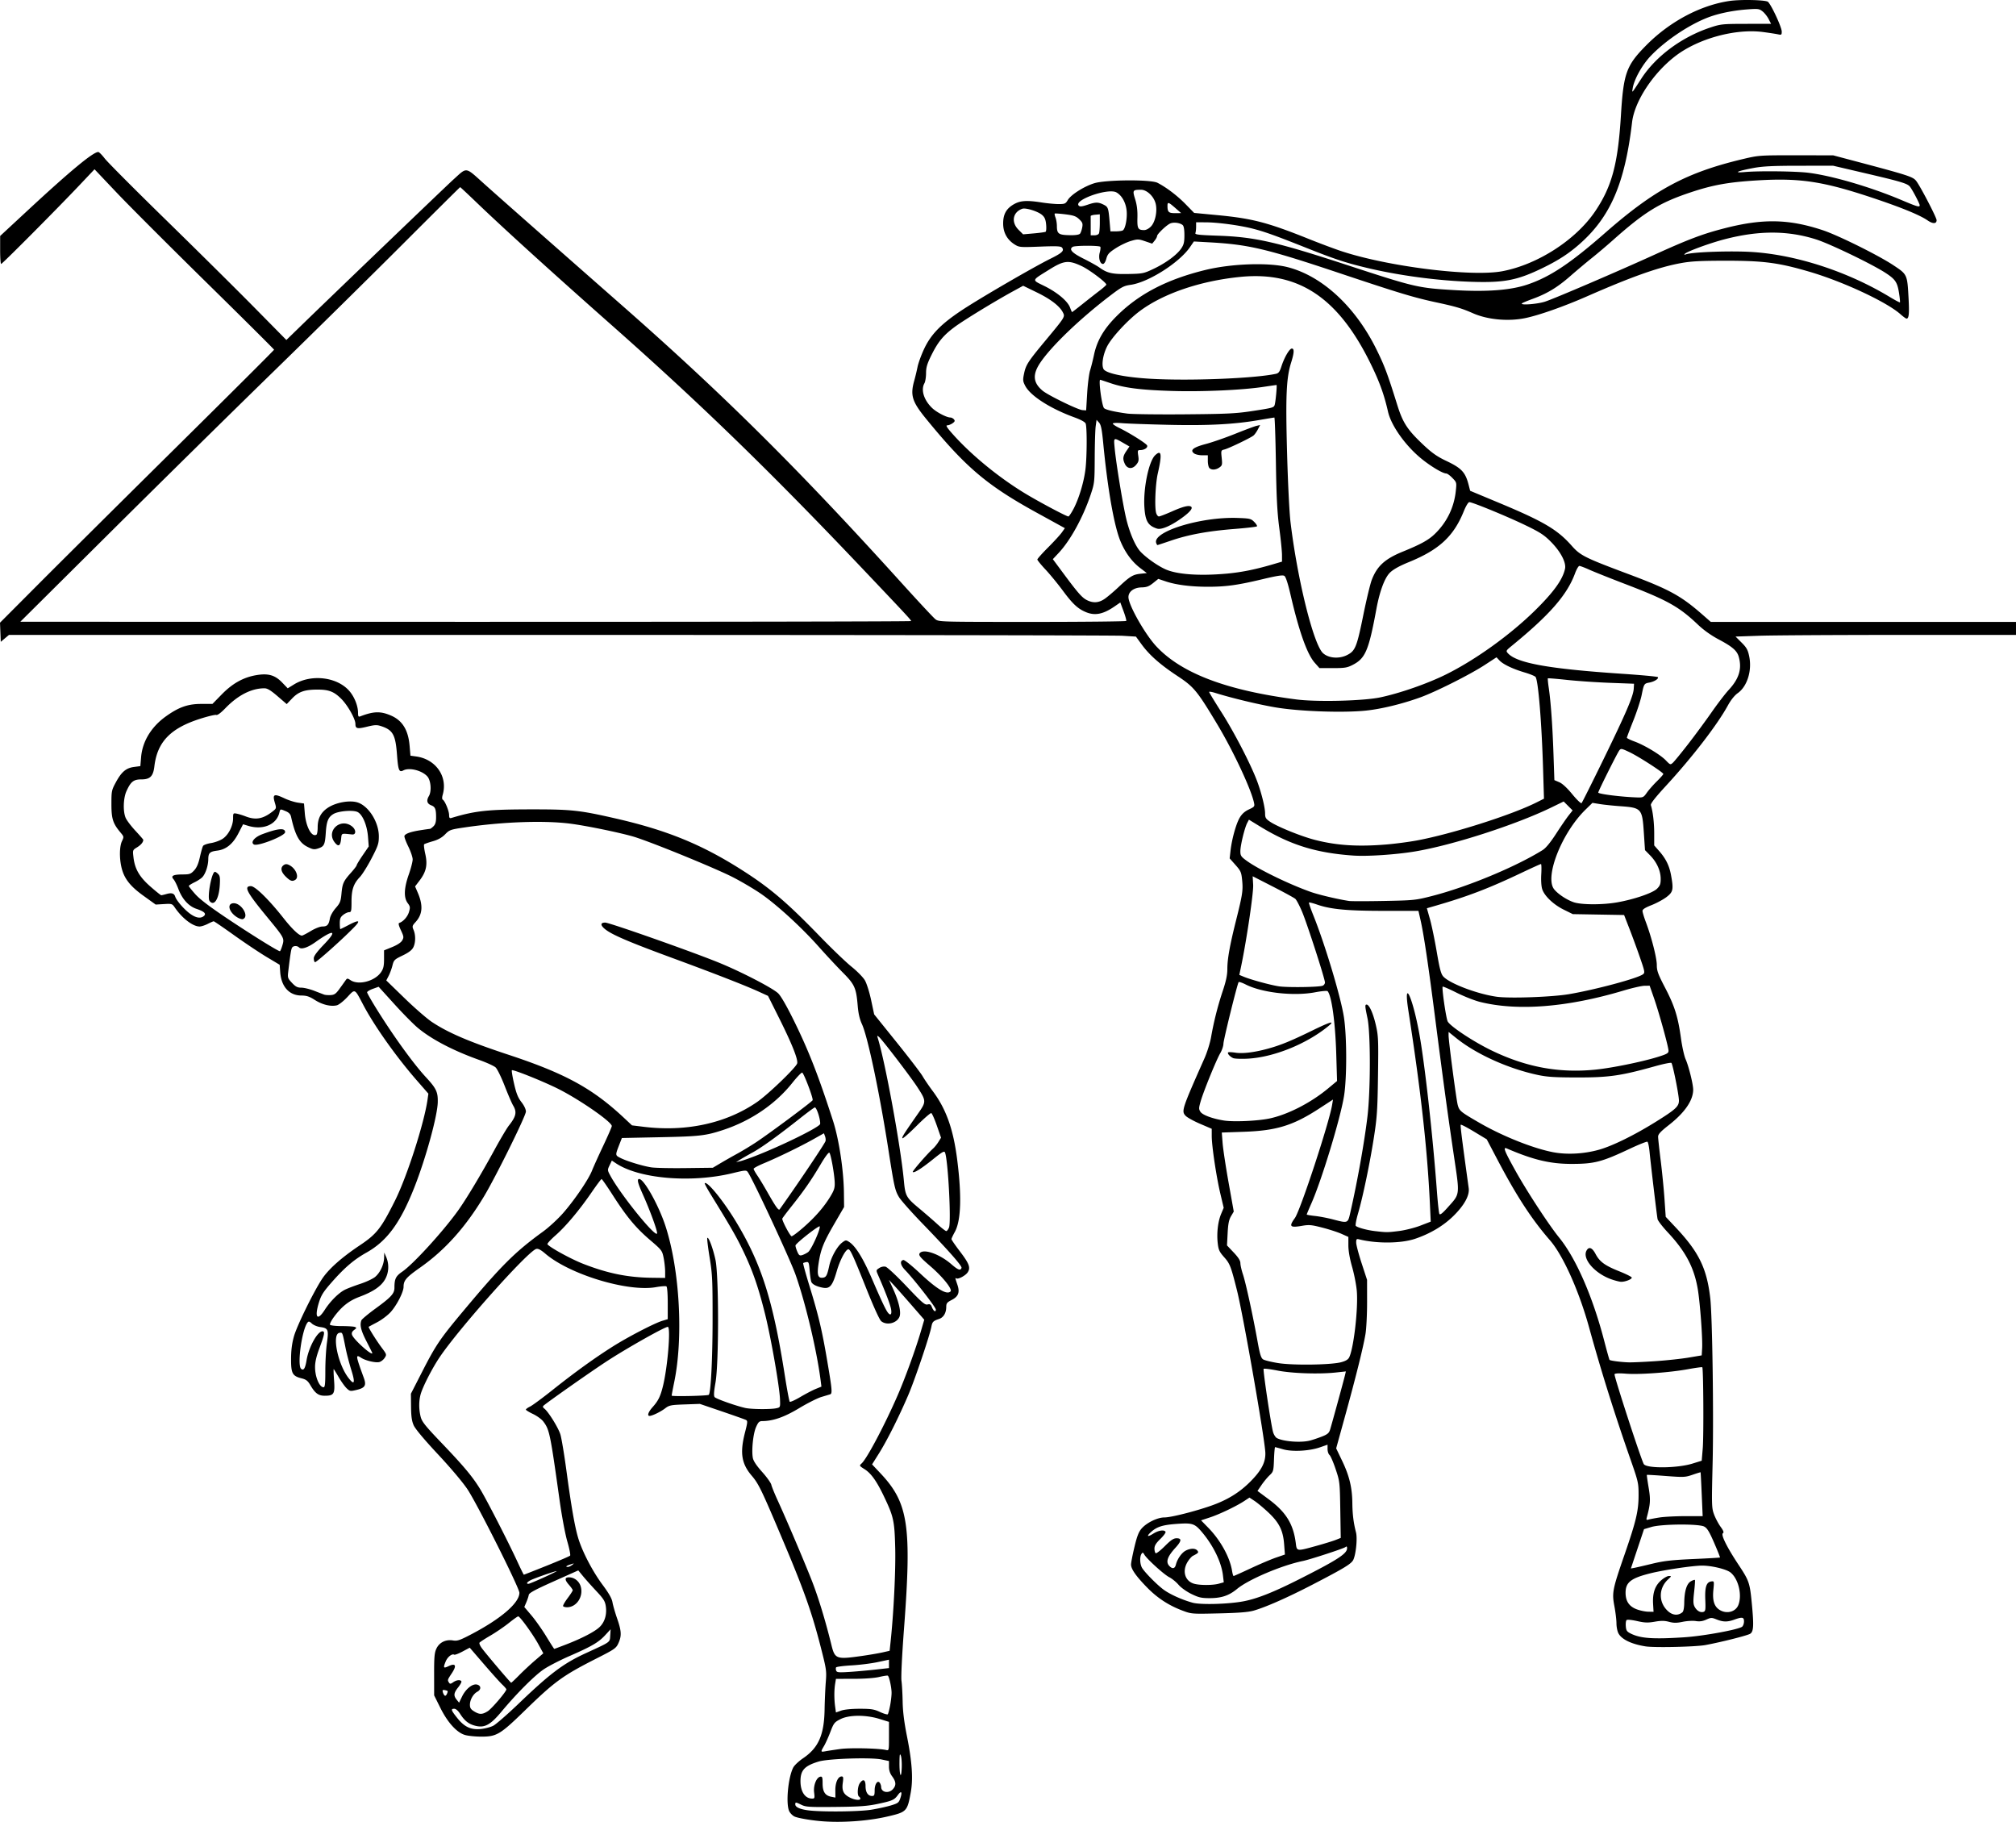 <svg xmlns="http://www.w3.org/2000/svg" width="1035.406" height="935.497" viewBox="0 0 970.693 877.029"><path d="M395.142 876.7c-5.102-.448-10.962-1.475-12.553-2.2-.902-.411-2.041-1.524-2.533-2.474-1.777-3.437-.63-16.268 1.89-21.14.544-1.054 2.69-3.07 4.769-4.482 7.394-5.021 10.114-11.208 10.322-23.477.07-4.135.328-10.057.573-13.159.426-5.382.315-6.154-2.445-16.918-4.222-16.466-7.938-27.004-17.566-49.817-10.895-25.818-12.256-28.656-15.647-32.627-4.95-5.8-5.76-11.013-3.235-20.83 1.27-4.935 1.316-5.575.438-6.017-.54-.273-5.753-2.121-11.583-4.108l-10.6-3.613-7.29.26c-6.733.24-7.46.388-9.486 1.934-2.17 1.654-6.18 3.593-7.434 3.593-1.273 0-.61-1.917 1.461-4.228 2.718-3.032 3.77-5.176 4.999-10.185 2.203-8.977 3.774-27.595 2.4-28.444-.783-.484-19.932 10.298-29.872 16.82-7.995 5.245-28.57 19.707-30.078 21.139-.413.393-.287.848.37 1.337 1.937 1.44 6.805 9.258 7.783 12.497.545 1.806 1.829 9.486 2.854 17.068 2.355 17.43 4.019 27.015 5.656 32.585 1.92 6.538 6.928 16.178 11.804 22.728 3.035 4.076 4.457 6.587 4.766 8.417.242 1.434 1.253 4.952 2.246 7.818 2.101 6.066 2.216 8.321.603 11.873-1.091 2.403-1.811 2.91-10.153 7.143-16.654 8.45-20.403 11.164-34.865 25.235-11.959 11.637-13.6 12.614-21.141 12.588-2.757-.01-6.205-.359-7.662-.777-3.983-1.143-8.404-6.008-11.95-13.152l-2.947-5.935-.014-10.085c-.013-8.512.163-10.458 1.133-12.482 1.413-2.947 4.511-4.453 7.964-3.87 2.005.34 3.207-.053 8.346-2.725 14.648-7.617 23.616-15.295 23.616-20.218 0-2.329-20.094-42.382-24.964-49.762-2.198-3.33-8.05-10.274-14.224-16.879-6.574-7.033-10.943-12.246-11.704-13.968-.916-2.07-1.231-4.283-1.28-8.987l-.066-6.24 5.528-10.791c6.465-12.62 8.509-15.642 19.383-28.65 18.568-22.214 25.117-28.75 38.614-38.536 2.851-2.068 7.24-6.104 9.752-8.97 5.51-6.286 12.247-16.188 13.934-20.482.677-1.723 3.095-7.076 5.374-11.894 2.279-4.818 4.143-9.106 4.143-9.529 0-2.065-16.409-13.35-26.631-18.317-7.634-3.708-20.999-9.025-21.48-8.545-.192.193.281 3.099 1.052 6.459 1.082 4.722 1.888 6.736 3.551 8.875 1.297 1.668 2.151 3.473 2.151 4.547 0 2.067-14.54 31.49-20.224 40.924-8.95 14.858-18.742 25.761-30.679 34.163-6.748 4.75-7.999 6.2-8 9.272 0 2.474-3.203 8.778-6.137 12.079-1.4 1.576-4.328 3.803-6.507 4.95-2.178 1.146-4.047 2.152-4.153 2.236-.298.233 3.607 6.488 6.314 10.114 2.374 3.18 2.402 3.279 1.364 4.863-.583.89-1.736 1.787-2.562 1.994-1.815.456-6.654-.686-8.761-2.066-2.746-1.8-2.656-1.127 1.3 9.693 1.318 3.604.603 4.803-3.442 5.774-3.017.723-3.27.685-4.77-.718-.872-.815-2.575-3.174-3.784-5.242-1.21-2.067-2.327-3.892-2.482-4.053-.156-.162-.091 2.241.143 5.34.497 6.59-.036 7.486-4.463 7.486-3.057 0-4.638-1.16-6.946-5.1-1.228-2.094-2.038-2.724-4.206-3.27-4.44-1.117-5.115-2.368-5.08-9.399.022-4.247.438-7.477 1.401-10.872 1.455-5.127 9.51-21.55 13.553-27.634 3.14-4.727 9.344-10.246 18.094-16.1 8.19-5.478 10.266-8.115 17.022-21.618 5.74-11.472 14.033-37.232 15.642-48.585l.403-2.841-5.585-6.397c-9.892-11.331-20.452-26.224-25.796-36.382-4.204-7.99-3.826-7.807-7.66-3.707-1.81 1.936-4.071 3.712-5.023 3.946-2.895.713-7-.276-10.557-2.542-2.696-1.718-4.023-2.156-6.575-2.168-5.83-.03-9.646-4.273-10.153-11.292l-.254-3.508-6.237-3.73c-3.43-2.053-10.48-6.763-15.667-10.468-5.186-3.704-9.621-6.736-9.856-6.736-.235 0-1.533.564-2.885 1.254-1.352.689-3.115 1.253-3.918 1.253-3.243 0-8.369-3.922-11.917-9.119-1.26-1.846-1.444-1.904-5.268-1.678l-3.962.235-5.953-4.287c-6.593-4.748-9.418-8.493-10.615-14.072-.962-4.489-.815-9.735.341-12.173.979-2.062.961-2.172-.656-4.095-3.709-4.407-4.422-6.62-4.422-13.713 0-6.301.09-6.747 2.14-10.528 2.73-5.036 4.91-6.87 8.767-7.382l3.022-.401.36-4.297c.64-7.626 4.903-14.628 11.985-19.681 6.228-4.444 10.55-5.961 16.988-5.961h5.376l4.505-4.604c5.207-5.32 10.462-8.23 16.754-9.271 5.647-.936 8.886.008 12.336 3.597l2.653 2.76 3.026-1.862c8.337-5.13 20.85-3.619 26.709 3.225 2.416 2.822 4.123 7.132 4.123 10.407 0 1.675.212 2.067.963 1.779 6.557-2.517 9.846-2.614 14.885-.441 5.525 2.382 8.344 6.973 8.992 14.642l.396 4.686 2.736.375c9.486 1.3 15.31 9.674 12.805 18.41-.382 1.33-.36 2.16.065 2.422 1.036.64 2.993 5.413 3.008 7.336.01 1.387.249 1.695 1.11 1.435 11.584-3.497 17.548-4.128 39.082-4.135 18.829-.006 22.725.424 40.216 4.432 24.259 5.559 40.946 12.344 59.968 24.383 13.927 8.814 22.036 15.685 38.224 32.384 5.686 5.866 12.525 12.421 15.196 14.567 2.671 2.146 5.549 5.082 6.395 6.526.857 1.463 2.186 5.669 3.004 9.51l1.466 6.886 10.843 13.472c5.964 7.41 11.578 14.741 12.477 16.292.898 1.55 3.118 4.808 4.933 7.239 6.41 8.583 9.849 18.23 11.717 32.865 2.26 17.698 1.865 29.511-1.169 34.939-.865 1.549-1.574 3.075-1.574 3.393 0 .317 1.795 2.928 3.988 5.802 4.574 5.994 5.302 7.933 3.826 10.185-1.025 1.565-4.577 3.467-5.458 2.923-.645-.399-.619-.236.488 3.012 1.269 3.724.514 5.708-2.818 7.408-2.164 1.104-2.533 1.585-2.541 3.315-.013 2.9-1.304 5.06-3.454 5.784-2.842.955-3.254 1.374-3.702 3.758-.81 4.319-7.96 25.469-11.063 32.726-4.505 10.537-10.253 21.993-14.144 28.19l-3.355 5.344 3.996 4.237c13.479 14.288 15.133 25.167 11.383 74.88-.974 12.915-1.475 23.22-1.218 25.065.24 1.723.493 6.235.563 10.026.088 4.757.728 9.903 2.067 16.613 2.496 12.509 3.035 20.62 1.812 27.25-1.663 9.02-1.945 9.305-11.387 11.485-9.435 2.18-22.126 3.046-31.958 2.183zm24.438-5.503c3.102-.503 7.332-1.43 9.4-2.058 3.453-1.05 3.824-1.34 4.556-3.56 1-3.033.43-3.706-1.22-1.44-1.726 2.37-2.682 2.79-9.735 4.28-4.982 1.053-8.78 1.323-20.233 1.442-12.54.13-14.355.021-16.423-.992-2.81-1.375-3.002-1.39-3.002-.22 0 1.31 2.254 2.34 6.251 2.857 6.447.832 24.504.649 30.406-.309zm-5.326-5.31c0-.324-.282-.763-.626-.976-.972-.6-.74-4.887.348-6.44 1.636-2.336 2.785-1.766 2.785 1.382 0 3.005 1.165 4.744 3.178 4.744 1.01 0 1.208-.451 1.208-2.743 0-3.073 1.503-5.13 2.545-3.482.313.494.573 1.336.579 1.87.025 2.614 3.57 3.31 5.624 1.104 1.694-1.818 1.612-3.572-.289-6.148-1.09-1.477-1.566-2.93-1.566-4.777v-2.653l-3.603-.754c-5.156-1.078-25.614-.406-30.235.994-6.796 2.058-8.772 4.184-8.772 9.433 0 5.093 2.216 8.41 5.62 8.41 1.203 0 1.284-.254.949-2.977-.416-3.375 1.099-7.211 2.987-7.563.935-.175 1.096.298 1.096 3.218 0 4.017 1.203 5.874 4.18 6.448l1.985.383-.032-3.499c-.033-3.753 1.288-6.663 3.026-6.663.822 0 .913.521.551 3.15-.513 3.733.378 5.507 3.552 7.07 2.309 1.139 4.91 1.387 4.91.47zm19.49-20.75c-.481-1.205-.62-.508-.651 3.274-.053 6.336.84 8.549 1.081 2.68.1-2.432-.093-5.11-.43-5.953zm-29.202-3.155c4.694-.656 18.616-.353 22.088.481 1.398.336 1.41.278 1.41-6.604v-6.943l-4.543-1.408c-6.658-2.063-14.72-2.012-18.88.12-2.83 1.448-3.187 1.904-4.783 6.089-.948 2.487-2.322 5.535-3.051 6.772-1.723 2.918-1.697 3.011.71 2.568 1.12-.206 4.291-.69 7.049-1.075zm-167.079-11.179c1.324-.675 6.89-5.52 12.368-10.768 15.137-14.498 21.438-19.228 32.207-24.175 12.262-5.634 11.567-5.132 11.784-8.518l.192-3-2.621 2.843c-3.173 3.443-6.54 5.412-17.15 10.03-4.458 1.94-9.99 4.78-12.29 6.31-4.432 2.945-13.018 11.523-20.49 20.47-5.422 6.491-8.204 7.966-12.751 6.758-3.116-.827-5.047-2.374-7.226-5.79-.909-1.423-1.99-2.349-2.745-2.349-1.786 0-1.573.678 1.382 4.39 3.456 4.34 6.532 5.795 11.323 5.357 1.986-.182 4.693-.883 6.017-1.558zm191.115-9.703c.393-2.04.715-4.805.715-6.146 0-2.629-1.15-7.867-1.817-8.28-.225-.139-2.093.144-4.152.628-2.238.526-7.177.884-12.278.89l-8.534.01-.388 2.35c-.5 3.028-.505 7.377-.01 10.98l.39 2.852 2.508-.885c1.536-.542 5.003-.885 8.946-.885 5.527 0 6.912.22 9.779 1.548 1.837.85 3.517 1.344 3.733 1.096.217-.248.716-2.12 1.109-4.158zm-193.76 2.711c1.924-1.189 8.996-9.477 8.996-10.543 0-.245-.878-1.274-1.95-2.286-1.073-1.012-5.042-5.427-8.82-9.81l-6.871-7.97-3.472 1.852c-1.91 1.019-3.715 1.702-4.012 1.518-1.015-.627-3.178 1.075-4.066 3.2-1.315 3.149-1.116 3.506 1.312 2.348 3.45-1.645 4.087-.356 1.646 3.33-2.167 3.271-2.182 3.32-1.397 4.558.46.727.785.701 2.01-.156 1.599-1.12 3.42-1.337 3.955-.472.188.304-.5 1.612-1.53 2.906-2.165 2.725-2.318 3.996-.72 5.97l1.15 1.42 1.42-2.934c1.806-3.73 5.058-6.325 7.24-5.778 2.003.503 2.065 2.402.112 3.447-1.95 1.043-3.553 3.874-3.553 6.272 0 1.527.442 2.219 2.037 3.191 2.588 1.578 3.878 1.566 6.514-.063zm-19.582-8.454c.52-1.358.535-1.329-.873-1.697-.69-.18-1.254-.095-1.254.189 0 .98.762 2.499 1.254 2.499.27 0 .663-.446.873-.991zm34.73-8.89c1.958-1.988 5.378-5.176 7.6-7.086l4.04-3.471-2.376-4.35c-2.61-4.776-8.869-13.436-9.712-13.436-.292 0-2.33 1.443-4.528 3.206-2.198 1.764-6.192 4.487-8.876 6.052-2.684 1.564-5.044 3.11-5.244 3.432-.2.324.288 1.478 1.084 2.565 2.067 2.823 13.846 16.703 14.175 16.703.152 0 1.878-1.627 3.836-3.615zm171.651-2.73l6.423-.72v-4.036l-5.483 1.169c-3.016.643-8.666 1.352-12.555 1.575-3.89.222-7.229.657-7.419.964-.19.308-.172 1.011.04 1.563.331.864 1.23.948 6.478.605 3.351-.219 8.984-.723 12.516-1.12zm-6.914-6.519c3.716-.526 8.308-1.307 10.204-1.735l3.446-.779.436-4.06c1.502-14.009 2.526-34.621 2.255-45.417-.33-13.18-.758-15.122-5.523-25.065-3.435-7.167-6.098-10.895-9.179-12.849-2.627-1.666-2.661-1.73-1.478-2.801 2.575-2.331 11.208-18.658 17.403-32.913 3.595-8.274 8.622-22.12 11.078-30.514l1.687-5.763-6.147-7.062c-3.38-3.884-7.208-8.2-8.506-9.59l-2.361-2.527 1.829 3.944c2.904 6.263 4.161 11.607 3.25 13.809-1.297 3.129-6.11 4.304-8.778 2.142-.843-.683-3.665-6.89-7.478-16.449-5.981-14.994-7.44-18.172-8.345-18.172-1.308 0-4.048 5.15-5.604 10.536-2.036 7.042-3.33 8.585-6.679 7.957-2.962-.556-4.994-1.566-5.538-2.755-.255-.557-.623-2.986-.818-5.398-.319-3.95-.48-4.365-1.608-4.17-.689.118-1.374.334-1.522.477-.148.144 1.179 4.982 2.948 10.75 4.49 14.642 6.086 21.345 8.603 36.153 2.41 14.17 2.562 15.933 1.407 16.279-.43.129-2.334.701-4.23 1.273-1.895.57-6.698 2.996-10.674 5.39-7.126 4.29-12.514 6.18-17.715 6.211-1.485.01-1.958.462-3.041 2.911-1.393 3.148-2.221 11.157-1.534 14.823.28 1.49 1.741 3.69 4.481 6.746 2.237 2.495 4.224 5.27 4.417 6.169.193.898 1.6 4.354 3.126 7.68 4.113 8.96 12.266 28.097 16.2 38.028 3.17 8 6.704 19.547 9.618 31.433 1.653 6.74 2.376 7.008 14.37 5.308zm-142.18-5.543c7.82-3.021 14.06-6.286 16.31-8.538 2.394-2.393 3.44-6.006 2.86-9.875-.368-2.456-1.087-3.607-4.581-7.329-2.28-2.428-5.164-5.657-6.409-7.177l-2.264-2.762-11.824 5.284c-9.044 4.042-11.87 5.575-12.016 6.522-.105.681-.632 2.268-1.17 3.527l-.978 2.289 3.44 4.054c1.89 2.23 5.093 6.766 7.116 10.081 2.023 3.315 3.76 6.03 3.859 6.033.099 0 2.644-.946 5.656-2.11zm-1.387-18.46c-.178-.288.792-2.008 2.156-3.823s2.48-3.543 2.48-3.841c0-.299-.868-1.53-1.929-2.739-2.021-2.302-1.981-3.487.117-3.487 2.538 0 4.873 1.809 5.64 4.37 1.45 4.843-1.956 10.043-6.58 10.043-.859 0-1.707-.236-1.884-.523zm-9.503-13.72c3.597-1.63 6.465-3.04 6.372-3.132-.196-.196-7.628 2.321-11.502 3.896-2.438.99-3.557 2.2-2.037 2.2.345 0 3.57-1.334 7.167-2.964zm1.598-5.752c5.939-2.382 11.013-4.567 11.276-4.857.262-.29-.341-3.346-1.342-6.793-1.023-3.52-2.647-12.168-3.707-19.738-4.543-32.446-4.88-34.082-7.846-38.02-.823-1.094-3.05-2.723-4.948-3.621-1.898-.898-3.45-1.854-3.45-2.125 0-.27.915-.937 2.036-1.48 1.12-.544 5.96-4.112 10.757-7.93 10.654-8.481 20.468-15.56 29.19-21.053 7.39-4.654 19.988-11.173 23.802-12.316l2.516-.754v-7.696c0-4.652-.258-7.856-.652-8.1-.358-.221-2.61-.052-5.002.375-13.51 2.415-41.493-6.048-53.287-16.115-2.184-1.864-3.444-2.52-4.375-2.277-3.982 1.041-37.029 38.068-46.49 52.09-3.61 5.348-8.2 14.316-9.19 17.952-.88 3.237-.872 7.179.024 10.737.605 2.401 2.14 4.325 10.103 12.653 10.848 11.348 14.928 16.237 18.647 22.349 3.075 5.052 13.415 25.203 17.767 34.625 1.631 3.533 3.058 6.423 3.17 6.423.112 0 5.063-1.948 11.001-4.33zm12.264-.362c1.113-.852 1.043-.873-.82-.252-2.127.71-2.614 1.183-1.217 1.183.452 0 1.368-.419 2.037-.93zm98.342-75.453c1.866-.413 1.879-.446 1.729-4.332-.236-6.121-4.317-29.436-7.15-40.848-3.225-12.992-5.935-20.837-10.5-30.39-3.27-6.85-6.016-11.634-15.608-27.206-1.787-2.9-3.132-5.39-2.99-5.533 1.156-1.155 8.894 8.328 14.953 18.326 12.32 20.328 17.942 37.994 23.619 74.228 1.05 6.706 2.12 12.39 2.375 12.632.256.242 2.563-.798 5.128-2.31 2.565-1.513 5.891-3.25 7.393-3.86l2.73-1.11-.404-3.132c-1.86-14.429-7.233-37.049-12.06-50.766-2.653-7.541-20.652-46.175-23.021-49.416-.7-.957-1.261-.915-7.262.545-19.926 4.845-44.911 2.75-56.148-4.71l-2.022-1.343-1.089 2.284c-1.061 2.226-1.053 2.353.321 4.909 4.91 9.13 22.064 30.316 22.548 27.846.223-1.141-3.39-11.024-6.848-18.725-2.484-5.533-2.936-7.437-1.767-7.437 2.344 0 9.498 12.851 12.732 22.872 6.797 21.058 8.584 53.358 4.141 74.889-.674 3.27-1.23 6.2-1.234 6.51-.008.504 17.366.127 17.881-.388.974-.974 1.804-17.152 1.825-35.582.022-19.74-.103-22.398-1.44-30.598-.804-4.94-1.301-9.142-1.104-9.34.63-.63 2.727 4.98 3.92 10.487 1.663 7.674 1.68 49.72.023 59.136-.797 4.526-.904 6.407-.402 7.013.69.83 10.004 4.134 14.692 5.211 2.89.664 12.27.75 15.04.138zm-217.19-18.023c-.005-4.364.342-10.406.77-13.428.909-6.424.61-7.121-3.28-7.643-1.408-.189-3.194-.94-3.97-1.669-1.12-1.052-1.546-1.16-2.066-.521-2.716 3.334-5.125 20.642-3.107 22.317 1.22 1.012 1.96-.161 2.622-4.163 1.039-6.266 5.24-13.904 7.648-13.904 1.272 0 1.005 1.535-1.37 7.876-1.544 4.122-2.193 6.89-2.193 9.35 0 4.756 2.103 9.719 4.12 9.719.65 0 .831-1.746.825-7.934zm12.525-.343c-.995-3.175-2.234-7.898-2.752-10.496-1.58-7.919-1.47-7.645-2.992-7.429-3.705.527-.851 14.868 4.304 21.627 2.936 3.85 3.419 2.609 1.44-3.702zm10.1-8.2c0-.102-1.269-2.652-2.82-5.665-2.673-5.195-3.306-7.819-2.435-10.09.212-.551 3.311-3.135 6.888-5.741 7.487-5.457 9.02-7.15 9.02-9.97 0-4.271.639-5.57 3.812-7.748 5.229-3.588 19.475-19.175 26.703-29.216 3.978-5.526 11.049-17.3 17.686-29.451 2.824-5.17 5.918-10.386 6.876-11.592 3.532-4.449 3.975-6.533 2.063-9.713-.621-1.034-2.457-5.288-4.078-9.454-1.622-4.166-3.58-8.153-4.35-8.861-.772-.708-4.3-2.32-7.84-3.584-12.553-4.479-22.942-9.9-29.612-15.45-2.075-1.727-7.17-6.888-11.323-11.47l-7.55-8.328-2.773.997c-1.525.549-2.774 1.304-2.774 1.677 0 .374 1.982 3.872 4.403 7.772 8.133 13.1 17.836 26.532 23.9 33.085 5.016 5.42 5.823 7.122 5.715 12.05-.145 6.57-5.707 26.848-11.186 40.778-6.79 17.262-13.216 26.042-23.141 31.612-6.117 3.433-10.654 7.328-17.025 14.615-3.833 4.385-4.831 5.997-5.91 9.548-2.179 7.173-.714 8.967 2.817 3.448 2.665-4.167 6.722-8.218 9.75-9.736 1.22-.612 4.554-1.883 7.41-2.824 2.855-.942 6.067-2.45 7.138-3.35 2.414-2.032 4.227-5.905 4.313-9.21l.065-2.507.926 2.124c1.527 3.501 1.302 7.65-.59 10.88-1.946 3.319-5.67 5.837-12.313 8.325-5.062 1.896-8.578 4.686-12.31 9.771-1.223 1.665-2.045 3.314-1.828 3.665.218.352 2.75.639 5.633.639 2.881 0 5.719.184 6.306.41.951.365.915.524-.336 1.468-.986.743-1.283 1.435-1 2.325.707 2.23 9.77 10.365 9.77 8.77zm249.79-21.062c-.339-2.117-2.598-8.055-6.275-16.491-1.002-2.3-.995-2.349.547-3.359.949-.622 2.157-.876 3.073-.646.831.209 5.375 4.46 10.113 9.46 7.397 7.808 8.81 9.029 10.078 8.71 1.172-.294 1.597-.047 2.072 1.201.76 1.998 1.928 2.758 1.928 1.253 0-1.103-10.373-14.434-14.84-19.072-2.252-2.337-2.593-4.436-.78-4.785.54-.104 4.12 2.762 8.028 6.426 8.216 7.7 12.897 10.478 14.672 8.703 1.042-1.042-3.782-7.049-9.845-12.256-5.015-4.307-5.81-5.342-4.842-6.31 2.038-2.038 9.558.679 15.05 5.44 3.258 2.822 4.44 3.249 4.93 1.78.302-.904-6.45-8.56-18.73-21.24-5.393-5.567-10.528-11.357-11.412-12.866-1.922-3.28-2.28-4.891-5.104-23.003-4.273-27.399-9.926-54.199-12.7-60.212-1.096-2.376-1.739-5.143-2.042-8.793-.72-8.665-1.447-10.293-7.159-16.037-2.773-2.789-8.003-8.399-11.622-12.467-8.028-9.025-19.207-19.33-27.05-24.934-3.216-2.298-9.654-6.135-14.306-8.526-7.977-4.099-36.929-15.98-46.768-19.191-5.768-1.883-23.773-5.623-31.873-6.62-12.55-1.546-32.143-.836-50.221 1.818-7.112 1.045-7.523 1.188-9.665 3.37-1.559 1.588-3.363 2.6-5.953 3.338-2.044.583-3.906 1.24-4.138 1.46-.232.22.013 2.318.543 4.662 1.184 5.228.457 8.574-2.783 12.819l-2.133 2.795 1.279 2.973c2.663 6.191 2.345 10.472-1.056 14.195-1.594 1.745-1.677 2.069-.964 3.739 1.08 2.533 1.022 6.232-.135 8.47-.674 1.302-2.253 2.494-5.145 3.884-3.928 1.89-4.214 2.172-4.88 4.826-.388 1.551-1.215 3.8-1.837 4.997l-1.13 2.177 8.807 8.548c4.844 4.702 10.779 9.859 13.188 11.46 7.802 5.187 17.919 9.518 36.733 15.727 27.404 9.043 40.528 16.206 55.705 30.403l3.882 3.631 5.63.69c20.508 2.516 39.783-1.702 54.606-11.947 5.32-3.677 18.62-16.466 19.276-18.536.574-1.806-2.447-9.39-8.791-22.075l-5.234-10.466-4.242-1.943c-6.592-3.02-21.268-8.738-42.153-16.424-20.102-7.397-28.318-10.894-31.759-13.519-2.62-1.999-2.718-3.401-.235-3.401 2.04 0 41.25 13.808 54.553 19.21 10.72 4.355 25.997 12.247 28.715 14.836 1.322 1.258 4.118 6.113 7.64 13.264 7.093 14.405 11.845 26.584 18.824 48.25 2.825 8.772 5.09 23.751 5.212 34.463l.077 6.893-4.55 7.833c-5.4 9.296-6.686 12.508-7.723 19.286-.855 5.586-.334 7.276 2.129 6.906 1.54-.232 1.99-1.093 3-5.735.912-4.2 3.856-9.44 6.325-11.259 1.591-1.172 1.778-1.184 3.272-.205 3.12 2.044 6.732 7.897 11.007 17.832 4.466 10.382 6.606 14.909 7.685 16.255 1.234 1.54 1.891.808 1.496-1.665zm-108.8-18.126c0-1.665-.327-4.654-.726-6.64-.704-3.506-.898-3.76-6.56-8.603-6.86-5.867-11.266-11.175-17.998-21.678-2.704-4.22-5.101-7.664-5.326-7.654-.225.01-2.382 2.892-4.795 6.403-5.951 8.66-12.402 16.344-17.426 20.755-2.298 2.018-4.028 3.912-3.844 4.21.869 1.405 11.284 7.125 17.158 9.421 11.844 4.63 21.481 6.592 33.093 6.736l6.423.08v-3.03zm68.824-9.398c1.506-1.076 5.957-10.873 5.617-12.364-.175-.768-11.213 7.85-11.656 9.1-.104.295.243 1.57.77 2.833.813 1.945 1.18 2.235 2.383 1.887.783-.226 2.081-.882 2.886-1.456zm-2.269-11.87c5.646-4.921 9.954-9.867 13.025-14.952 1.826-3.024 2.172-4.16 2.065-6.786-.171-4.197-1.85-13.529-2.561-14.24-.338-.338-2.035 1.914-4.2 5.572-4.515 7.63-7.99 12.65-13.892 20.058-2.528 3.174-4.597 5.93-4.597 6.123 0 1.266 3.836 8.467 4.504 8.455.452-.008 2.998-1.912 5.656-4.23zm70.131.015c1.1-2.789-.444-32.098-1.897-36.026-.362-.977-1.19-.52-5.9 3.26-5.59 4.486-9.054 6.652-9.661 6.044-.326-.325 7.016-8.79 9.804-11.304.74-.667 1.9-2.11 2.579-3.209l1.234-1.997-2.014-5.79c-1.107-3.186-2.315-5.908-2.684-6.049-.369-.141-3.548 2.62-7.064 6.137-3.517 3.517-6.582 6.206-6.812 5.977-.41-.411.734-2.224 7.517-11.908 4.012-5.728 4.003-6.03-.386-12.773-3.194-4.907-16.888-22.814-18.419-24.084-.9-.748-.978-.7-.636.397 3.641 11.67 11.087 52.342 12.618 68.923.66 7.154 1.136 8.023 7.121 13.01 2.987 2.488 7.05 6.007 9.028 7.82 1.979 1.812 3.889 3.295 4.245 3.295.356 0 .953-.775 1.327-1.723zm-75.485-17.389c7.607-10.956 15.57-22.97 15.992-24.125.188-.517.1-1.592-.196-2.39l-.54-1.449-5.174 2.907c-6.163 3.462-17.075 8.76-23.817 11.563-2.671 1.11-4.857 2.294-4.857 2.63 0 .337.804 1.791 1.787 3.232.983 1.44 3.147 5.016 4.81 7.946 3.974 7.004 5.37 8.98 5.901 8.35.241-.284 2.984-4.183 6.094-8.664zm-34.523-13.577a304.883 304.883 0 018.099-4.601c2.412-1.317 6.5-3.796 9.086-5.51 6.627-4.397 26.825-19.418 27.153-20.195.374-.885-4.217-13.013-5.028-13.284-.359-.119-2.512 2.12-4.785 4.977-8.13 10.216-19.949 18.248-33.32 22.643-8.391 2.759-11.223 3.084-30.308 3.477l-18.404.379-1.096 2.82c-2.174 5.591-2.182 5.463.437 6.8 3.028 1.544 10.562 3.843 14.792 4.514 1.787.283 9.192.441 16.456.351l13.206-.163 3.712-2.208zm16.871-3.518c13.186-5.144 30.947-13.927 31.092-15.376.208-2.072-1.682-7.946-2.556-7.946-.275 0-3.375 2.273-6.889 5.052-10.952 8.658-18.692 14.239-23.07 16.635-2.32 1.27-5.062 2.839-6.096 3.488l-1.88 1.18 1.88-.417c1.034-.228 4.418-1.406 7.52-2.616zm-200.397-80.344a348.35 348.35 0 002.911-4.048c.82-1.174.931-1.181 2.494-.157 3.877 2.54 11.726.443 14.683-3.924 1.113-1.644 1.41-2.962 1.41-6.265v-4.183l3.916-1.597c2.48-1.012 4.252-2.183 4.83-3.193.835-1.455.78-1.884-.625-4.884-1.08-2.304-1.316-3.364-.79-3.54 1.91-.636 3.984-2.962 4.664-5.231.67-2.24.61-2.676-.612-4.327-1.96-2.652-1.784-7.189.535-13.763 1.027-2.913 1.867-6.175 1.867-7.25 0-1.074-.958-3.89-2.128-6.257-1.17-2.367-1.996-4.648-1.835-5.07.416-1.082 3.002-2 7.723-2.738 2.24-.35 4.284-.64 4.543-.642.258-.002 1.034-.57 1.723-1.258.914-.914 1.253-2.09 1.253-4.335 0-3.928-.439-5.025-2.294-5.73-2.085-.793-2.472-2.282-1.167-4.49 1.366-2.314.953-7.516-.749-9.431-2.57-2.893-8.704-4.432-11.564-2.901-2.037 1.09-2.492-.028-3.044-7.481-.72-9.734-1.962-11.969-7.69-13.847-1.998-.655-3.078-.61-6.7.278-4.802 1.176-5.642.974-5.642-1.359 0-2.363-3.686-8.904-6.763-12-3.502-3.524-5.99-4.5-11.473-4.5-6.21 0-9.13 1.017-12.237 4.26l-2.606 2.72-4.418-3.803c-3.287-2.83-4.9-3.803-6.302-3.803-6.27 0-12.754 3.31-18.853 9.623-2.145 2.22-3.78 3.426-4.35 3.207-.502-.193-4.037.651-7.856 1.875-14.241 4.563-20.552 11.147-21.942 22.892-.565 4.774-2.06 6.266-6.279 6.266-3.732 0-5.077 1.06-7.153 5.64-1.532 3.378-1.734 9.67-.412 12.832.491 1.177 2.606 3.98 4.7 6.23 2.092 2.25 3.805 4.216 3.805 4.369 0 1.124-1.074 2.435-2.943 3.59-2.186 1.35-2.191 1.365-1.78 4.869.657 5.623 2.875 9.43 8.222 14.112 2.593 2.27 4.913 4.127 5.155 4.127s1.371-.267 2.509-.593c2.446-.702 3.695-.338 4.19 1.22.604 1.906 4.232 6.107 7.081 8.201 2.847 2.092 5.136 2.5 6.71 1.194 1.352-1.123.25-2.212-3.493-3.455-3.784-1.257-6.934-4.72-8.775-9.65-.718-1.923-1.767-4.007-2.33-4.63-1.456-1.615-.144-2.29 4.471-2.303 3.27-.008 3.857-.215 5.446-1.916 1.258-1.347 2.077-3.237 2.79-6.436.553-2.491 1.244-4.913 1.534-5.382.29-.47 2.008-1.087 3.819-1.374 1.81-.286 4.337-1.212 5.614-2.057 2.793-1.848 5.017-6.216 5.017-9.853 0-2.48.07-2.572 1.723-2.26.948.18 2.851.763 4.23 1.297 5.057 1.96 8.578 1.272 13.434-2.63 1.443-1.158 1.485-1.372.754-3.81-1.275-4.256-.482-4.628 4.668-2.191 1.885.892 4.758 1.81 6.385 2.043l2.956.421.384 4.705c.533 6.543 3.35 11.693 5.626 10.287.313-.194.57-1.774.57-3.51 0-4.18 1.466-7.076 4.713-9.31 4.032-2.774 11.123-3.981 14.915-2.54 5.202 1.978 9.822 9.569 9.823 16.14 0 3.491-.352 4.558-3.52 10.653-1.937 3.726-4.461 7.76-5.61 8.967-3.059 3.212-4.029 6.075-4.029 11.885 0 4.494-.125 5.033-1.169 5.033-.642 0-1.911.585-2.82 1.3-1.339 1.053-1.65 1.821-1.65 4.072 0 1.526.112 2.775.25 2.775.136 0 1.857-.846 3.823-1.88 5.086-2.676 6.12-2.443 3.103.701-5.385 5.611-18.62 17.442-19.149 17.116-.308-.19-.56-1.04-.56-1.89 0-1.08 1.534-3.143 5.1-6.856 6.507-6.778 4.484-7.184-4.363-.877-3.667 2.615-6.735 3.604-7.817 2.522-.926-.926-2.756-.875-3.364.093-.455.723-.835 3.087-1.843 11.476-.36 2.992-.257 3.304 1.797 5.483 1.75 1.855 2.636 2.31 4.504 2.31 1.28 0 4.066.676 6.193 1.503 2.126.827 4.29 1.657 4.806 1.845.517.188 1.915.287 3.107.22 1.782-.1 2.53-.622 4.22-2.942zm-27.463-20.935c1.04-3.521 1.02-3.558-7.459-13.86-9.747-11.843-11.24-14.708-7.671-14.708 2.042 0 8.719 6.549 15.652 15.352 4.183 5.312 7.496 8.46 8.905 8.46.341 0 2.256-.987 4.255-2.192 2.09-1.26 4.467-2.192 5.594-2.193 2.325-.002 3.063-.787 3.613-3.847.238-1.321 1.416-3.428 2.804-5.013 2.116-2.417 2.438-3.224 2.78-6.96.452-4.929.942-6.004 4.605-10.098 1.498-1.674 2.724-3.292 2.724-3.597 0-.304 1.304-2.457 2.898-4.786l2.899-4.234-.344-4.539c-.44-5.814-2.758-11.158-5.263-12.133-2.409-.937-9.034-.336-11.344 1.028-2.554 1.51-3.367 3.481-3.734 9.06-.378 5.74-.787 6.593-3.615 7.526-1.949.643-2.58.553-5.174-.733-3.978-1.974-5.967-5.611-7.935-14.51-.274-1.239-1.031-2.032-2.541-2.663-2.751-1.15-2.61-1.185-3.105.787-1.437 5.726-7.87 8.406-15.01 6.251l-2.45-.74-2.249 4.365c-2.628 5.1-5.88 7.766-10.134 8.307-3.667.467-4.329 1.1-4.362 4.176-.032 3.047-1.293 6.884-2.815 8.565-.595.658-2.314 1.793-3.82 2.521-1.505.729-2.736 1.526-2.736 1.77 0 .246 1.413 2.033 3.141 3.971 2.173 2.438 7.053 6.136 15.822 11.99 11.653 7.778 24.002 15.44 24.888 15.44.2 0 .732-1.243 1.18-2.763zm-21.732-13.55c-3.81-2.317-5.065-6.343-2.11-6.764 3.85-.548 8.223 6.33 4.848 7.625-.446.171-1.677-.216-2.738-.861zm-13.27-7.807c-1.331-1.604.936-14.104 2.558-14.104.265 0 .958.477 1.54 1.06.858.858 1.005 1.9.773 5.483-.43 6.614-2.714 10.16-4.871 7.56zm36.544-11.894c-2.334-2.334-2.598-4.383-.715-5.563.767-.481 1.493-.428 2.659.196 3.087 1.652 4.695 5.767 2.74 7.008-1.46.926-2.472.571-4.684-1.64zm-15.27-15.386c-1.71-1.056.327-3.53 4.057-4.926 7.58-2.836 11.008-3.144 11.008-.99 0 1.798-13.286 7.016-15.066 5.916zm38.946-.978c-4.34-5.516 2.771-12.085 8.34-7.705 2.01 1.581 2.042 4.075.05 3.875-5.467-.547-4.984-.753-5.326 2.27-.378 3.342-1.295 3.81-3.064 1.56zm631.189 387.038c-6.863-1.099-11.583-3.38-13.113-6.34-.509-.984-.925-3.12-.925-4.748 0-1.627-.441-5.314-.98-8.193-1.239-6.607-.959-8.044 4.829-24.788 5.656-16.363 6.794-21.174 6.8-28.76.005-5.793-.157-6.507-3.798-16.918-7.783-22.252-14.217-42.751-20.03-63.82-4.86-17.609-12.55-34.72-18.871-41.986-8.853-10.178-16.08-21.288-25.472-39.161l-4.939-9.4-6.085-3.675c-3.347-2.021-6.237-3.525-6.42-3.34-.281.28.442 6.054 3.821 30.52.484 3.506-2.11 8.232-7.346 13.388-4.85 4.773-11.268 8.588-18.55 11.024-6.714 2.247-18.422 2.35-26.873.237-1.232-.308-1.41-.11-1.41 1.565 0 1.054 1.18 5.526 2.62 9.937l2.621 8.02.01 10.652c.007 5.859-.338 12.767-.764 15.352-1.03 6.239-4.614 20.653-9.849 39.61l-4.276 15.485 2.94 6.133c3.417 7.128 4.774 12.784 4.853 20.233.057 5.37.573 9.503 1.76 14.086.726 2.807 0 10.354-1.26 13.123-.906 1.989-4.173 3.985-19.648 12.007-11.963 6.201-22.501 10.856-28.384 12.538-2.58.738-7.224 1.105-16.731 1.325-13.05.302-13.196.291-17.546-1.349-6.652-2.509-12.057-6.038-17.018-11.112-5.335-5.455-7.733-8.883-7.733-11.054 0-.875.735-4.668 1.634-8.428 1.254-5.243 2.063-7.323 3.475-8.93 2.47-2.815 7.62-5.314 10.95-5.314 3.135 0 14.522-2.859 22.478-5.644 7.76-2.717 13.612-6.3 18.84-11.538 5.343-5.35 7.415-9.284 7.295-13.845-.166-6.294-10.626-66.222-13.67-78.316-2.93-11.637-3.383-12.81-6.166-15.943-2.301-2.591-2.731-3.528-3.095-6.739-.55-4.868.095-10.43 1.638-14.1l1.236-2.943-1.605-6.77c-1.932-8.152-4.152-22.991-4.156-27.79l-.002-3.474-5.605-2.4c-3.082-1.32-6.22-3.057-6.974-3.86-2.098-2.232-1.799-3.144 9.09-27.686 1.263-2.848 2.685-7.388 3.16-10.089a155.198 155.198 0 015.642-22.335c1.603-4.792 2.206-7.685 2.206-10.588 0-4.747 1.179-11.333 4.157-23.22 3.135-12.513 3.448-14.552 2.978-19.372-.385-3.955-.65-4.568-3.22-7.462l-2.801-3.154.418-3.698c.63-5.568 2.665-12.901 4.402-15.866 1.075-1.834 2.426-3.052 4.43-3.994 2.744-1.29 2.863-1.453 2.446-3.349-1.464-6.667-10.038-24.937-17.662-37.636-9.7-16.155-11.245-18.03-19.18-23.264-8.274-5.457-13.507-10.072-17.25-15.211l-2.733-3.754-6.601-.404c-3.63-.222-125.723-.403-271.317-.403H4.314l-1.97 1.66-1.971 1.662-.186-4.604L0 299.767l18.985-19.042c10.442-10.474 40.134-39.954 65.982-65.512s46.996-46.643 46.996-46.855c0-.212-14.663-14.791-32.584-32.399-17.921-17.607-37.372-37.066-43.224-43.242l-10.64-11.23-7.185 7.594C27.507 100.521 1.102 127.066.547 127.066c-.268 0-.484-3.031-.48-6.736l.005-6.736 13.623-12.632C33.95 82.18 44.843 73.177 47.312 73.177c.407 0 1.81 1.404 3.119 3.12 1.309 1.716 14.55 15.008 29.423 29.537 14.874 14.53 34.017 33.486 42.539 42.127l15.495 15.71 6.123-5.955c14.937-14.528 71.009-68.331 74.235-71.231 6.879-6.184 5.512-6.381 15.056 2.168 7.703 6.9 27.688 24.523 66.595 58.724 48.752 42.855 84.802 78.653 134.253 133.315 8.003 8.845 15.297 16.67 16.21 17.388 1.648 1.296 2.002 1.306 46.656 1.306 24.747 0 45.115-.211 45.261-.47.147-.258-.435-2.362-1.294-4.676l-1.56-4.206-2.749 1.891c-5.51 3.792-9.46 4.574-13.844 2.742-3.846-1.607-6.352-3.936-11.017-10.239-2.456-3.318-6.236-7.926-8.401-10.238-2.166-2.313-3.937-4.489-3.937-4.836 0-.347 2.333-2.966 5.185-5.82 2.852-2.856 5.833-6.11 6.625-7.231l1.44-2.04-1.77-.977a9036.83 9036.83 0 00-11.48-6.308c-24.262-13.313-34.411-21.908-53.55-45.344-6.786-8.31-7.714-11.308-5.707-18.43a106.506 106.506 0 001.574-6.559c.372-1.853 1.787-5.74 3.145-8.639 3.304-7.05 8.107-11.982 18.18-18.665 8.743-5.8 34.324-20.662 42.764-24.843 5.584-2.766 6.683-3.84 5.45-5.325-.556-.67-2.71-.762-10.592-.452-9.39.37-10.004.321-12.071-.956-3.671-2.27-5.61-5.706-5.65-10.016-.044-4.586 1.495-7.362 5.25-9.473 3.077-1.729 6.212-1.919 13.289-.806 2.696.425 6.371.772 8.168.772 2.986 0 3.364-.166 4.41-1.94 1.528-2.585 7.796-6.558 12.775-8.096 5.522-1.705 27.202-1.857 30.402-.213 4.28 2.2 9.546 6.196 13.52 10.263l4.15 4.245 10.967 1.042c17.06 1.622 24.278 3.496 44.176 11.47 5.17 2.072 12.078 4.665 15.352 5.762 22.406 7.51 63.006 12.608 77.923 9.783 17.012-3.22 35.406-15.103 44.692-28.87 8.03-11.905 10.95-22.797 12.379-46.163 1.242-20.313 2.566-23.98 12.167-33.697C803.934 10.396 818.757 2.51 832.809.455c5.023-.734 16.227-.544 18.28.311 1.314.548 6.812 12.21 6.812 14.451 0 1.541-.17 1.672-1.723 1.326-.948-.212-4.217-.717-7.265-1.122-13.306-1.768-31.315 3.174-42.261 11.597-10.81 8.318-19.638 21.825-20.818 31.854-3.468 29.48-10.434 45.594-25.377 58.704-5.209 4.57-10.11 7.747-17.54 11.37-12.37 6.032-18.635 7.244-34.663 6.707-16.256-.546-34.777-3.03-50.244-6.737-10.077-2.416-15.374-4.164-28.825-9.516-15.122-6.017-20.186-7.833-25.99-9.323-6.329-1.624-16.842-3.035-22.73-3.05l-4.542-.013v2.142c0 1.178-.155 2.544-.343 3.035-.286.744 1.518.957 10.809 1.276 17.815.61 28.045 2.933 62.221 14.126 32.602 10.678 34.15 11.04 51.475 12.062 16 .943 27.39.063 35.606-2.75 10.787-3.693 20.483-10.165 37.303-24.898 23.734-20.79 39.16-29.03 66.422-35.484 7.356-1.741 7.908-1.78 25.378-1.762l17.859.02 10.026 2.658c26.481 7.021 28.467 7.667 30.033 9.762 2.123 2.842 9.757 17.544 9.757 18.791 0 1.82-1.813 1.866-4.348.11-3.746-2.597-12.877-6.323-26.983-11.013-23.468-7.802-34.634-9.475-55.008-8.243-13.985.847-21.408 2.185-32.281 5.82-14.827 4.956-21.975 9.371-37.408 23.105-2.93 2.606-7.441 6.424-10.026 8.482-2.585 2.06-7.216 5.944-10.29 8.634-6.256 5.473-11.17 8.45-18.144 10.992-2.597.947-4.922 1.922-5.167 2.167-1.027 1.027 7.56.366 11.219-.864 4.972-1.672 34.948-14.524 52.46-22.494 16.496-7.508 23.407-10.112 34.06-12.838 18.293-4.68 30.763-4.428 47.034.954 7.403 2.448 26.663 11.992 34.027 16.86 6.767 4.474 6.732 4.398 7.354 16.035.392 7.361.158 9.685-.976 9.685-.307 0-1.616-.942-2.91-2.095-6.634-5.911-27.588-15.697-43.808-20.46-14.812-4.348-22.07-5.312-40.004-5.309-12.458.002-16.948.237-21.932 1.148-10.73 1.96-23.594 6.514-45.268 16.024-11 4.827-22.79 8.988-29.485 10.407-8.213 1.74-18.223.838-25.338-2.285-5.444-2.39-8.201-3.208-17.657-5.244-10.853-2.336-17.763-4.423-46.74-14.113-34.99-11.702-43.609-13.744-62.417-14.789l-7.588-.421-1.9 2.76c-5.151 7.488-19.987 16.903-28.54 18.112-3.328.47-4.39 1.037-10.07 5.373-14.448 11.032-28.191 24.237-33.505 32.194-3.748 5.613-3.414 9.538 1.138 13.368 2.61 2.196 17.006 9.223 19.216 9.38l1.79.127.487-8.146c.269-4.48.904-9.47 1.411-11.087.508-1.618 1.35-4.968 1.87-7.444 1.456-6.918 4.753-12.56 10.96-18.753 10.63-10.604 24.152-17.632 42.63-22.153 12.679-3.102 30.626-3.706 39.767-1.34 16.61 4.303 32.512 19.033 42.61 39.472 3.937 7.97 5.379 11.812 10.062 26.822 2.71 8.684 4.912 12.03 12.769 19.405 3.928 3.688 6.503 5.493 10.604 7.434 7.65 3.621 9.423 5.51 11.023 11.75l.704 2.748 13.862 5.785c21.605 9.018 28.17 12.898 35.111 20.756 4.061 4.597 6.34 5.736 26.803 13.398 20.145 7.542 25.612 10.52 36.026 19.623l4.068 3.556h146.952v6.266l-55.926.002c-30.76.001-61.142.18-67.518.398l-11.593.396 2.903 2.892c2.417 2.407 3.032 3.515 3.672 6.613 1.422 6.877-.938 14.474-5.5 17.713-1.549 1.098-3.328 3.32-4.776 5.964-5.08 9.277-17.046 24.813-29.696 38.558-5.335 5.796-7.604 8.7-7.374 9.432.974 3.098 1.608 8.451 1.608 13.589v5.78l2.417 2.75c3.178 3.618 4.835 6.98 5.672 11.503 1.287 6.966 1.046 8.147-2.173 10.604-1.57 1.2-4.813 2.949-7.206 3.888-3.039 1.192-4.35 2.032-4.35 2.786 0 .594.715 2.98 1.59 5.303 2.732 7.26 5.303 17.309 5.303 20.73 0 2.817.572 4.384 4.031 11.029 4.57 8.781 6.185 13.937 7.607 24.297.546 3.977 1.552 8.5 2.237 10.051 1.517 3.435 3.67 12.15 3.638 14.726-.063 5.158-4.072 10.962-11.7 16.938-4.006 3.138-5.187 4.416-5.187 5.614 0 .852.557 5.996 1.238 11.43.68 5.435 1.505 13.767 1.832 18.516l.595 8.634 4.843 5.149c11.12 11.82 14.937 19.632 16.6 33.978 1.019 8.79 1.694 56.525 1.128 79.834-.486 20.034-.451 21.21.712 24.327.672 1.802 2.08 4.46 3.13 5.908 1.393 1.925 1.698 2.76 1.133 3.11-1.096.677 1.847 6.637 7.476 15.136 5.11 7.713 5.457 8.71 6.39 18.266 1.074 11.018.928 13.953-.743 15.005-1.353.85-13.603 3.945-21.462 5.421-4.724.888-24.621 1.34-28.886.658zm18.86-4.408c9.026-.592 25.967-3.705 27.617-5.075.491-.408.894-1.553.894-2.545 0-2.088-.834-2.238-4.7-.845-3.265 1.176-5.353 1.152-8.478-.099-2.383-.953-2.713-.948-5.001.084-1.75.789-3.188.987-5.028.693-1.418-.227-4.253-.066-6.3.356-2.933.606-4.33.607-6.58.01-2.18-.583-3.815-.597-6.893-.06-3.325.578-4.826.523-8.529-.313-2.596-.586-4.727-.781-5.046-.462-.304.304-.463 1.648-.354 2.986.172 2.094.517 2.587 2.488 3.55 4.733 2.315 10.789 2.718 25.91 1.726zm-1.157-12.01c.527-.437.862-2.141.894-4.539.074-5.666 1.181-9.254 3.203-10.383.929-.519 1.8-.81 1.936-.646.137.163-.034 2.767-.38 5.787-.501 4.388-.454 5.813.233 7.098 1.045 1.953 2.766 2.955 4.26 2.481.973-.309 1.081-1.024.887-5.83-.248-6.122.52-8.482 2.871-8.819 1.413-.202 1.43-.133 1.014 4.09-.544 5.515.566 8.494 3.727 10.001 3.241 1.546 7.01.346 8.251-2.625 2.005-4.798.111-12.765-3.758-15.809-2.02-1.588-9.075-3.285-13.646-3.28-4.394.005-18.358 2.08-24.85 3.696-9.435 2.348-11.998 4.355-11.994 9.387.006 4.033 1.694 6.552 5.327 7.94 1.611.615 4.103 1.141 5.536 1.168l2.607.05-.217-3.677c-.31-5.25.84-8.736 3.747-11.362 1.334-1.206 3.057-2.193 3.828-2.193 1.354 0 1.341.057-.385 1.657-4.736 4.392-4.618 11.398.262 15.504 2.155 1.813 4.69 1.93 6.647.304zm-210.954-5.36c6.35-1.263 14.069-4.32 25.691-10.173 19.053-9.596 23.812-12.651 23.812-15.285 0-.892-.207-1.044-.783-.575-.87.707-17.074 5.999-20.522 6.701-10.076 2.054-26.11 8.857-31.636 13.423-3.935 3.251-7.53 4.457-13.292 4.457-3.904 0-5.226-.305-8.724-2.01-2.356-1.15-5.013-3.051-6.202-4.44-1.144-1.336-3.16-2.976-4.48-3.643-2.525-1.275-10.759-8.757-11.994-10.899-.622-1.077-.812-1.12-1.352-.313-.97 1.45-.762 5.188.383 6.91 1.647 2.473 7.181 8.035 10.249 10.298 3.086 2.276 8.88 4.885 13.971 6.29 3.977 1.098 17.678.69 24.879-.742zm-12.296-8.4l2.43-.675-.397-3.382c-.734-6.248-4.59-14.22-9.977-20.627-3.634-4.323-4.661-4.664-12.37-4.106-6.733.487-9.53 1.384-12.35 3.963-2.245 2.052-1.636 2.482 1.084.765 2.578-1.627 5.284-2.051 5.973-.935.217.351-.894 1.892-2.47 3.423-2.137 2.077-2.864 3.258-2.864 4.65 0 1.026.272 2.034.604 2.24.332.205 2.306-1.33 4.386-3.41 2.945-2.945 4.2-3.783 5.663-3.783 2.58 0 2.426 1.31-.538 4.557-3.972 4.353-4.804 6.93-2.864 8.87 1.466 1.467 2.586 1.197 3.07-.738.68-2.728 2.802-5.745 4.747-6.75 2.258-1.168 4.615-1.186 5.564-.042.775.934.568 1.183-2.133 2.574-.682.352-1.892 1.762-2.688 3.134-2.529 4.358-1.051 9.03 3.25 10.28 2.73.793 9.011.789 11.88-.008zm15.387-7.397c4.331-2.03 9.811-4.357 12.178-5.17l4.303-1.477-.377-4.987c-.502-6.637-2.384-10.403-7.669-15.347-2.254-2.108-5.206-4.566-6.559-5.462l-2.46-1.628-2.407 1.592c-3.825 2.531-11.942 6.419-16.614 7.958l-4.295 1.414 3.453 3.53c5.9 6.032 10.432 14.234 11.477 20.77.22 1.374.556 2.5.747 2.5.191 0 3.891-1.662 8.223-3.693zm193.354-2.23c5.57-1.353 9.345-1.783 19.67-2.246 7.027-.314 12.855-.65 12.95-.745.096-.096-1.172-3.275-2.817-7.066-2.358-5.435-3.374-7.091-4.804-7.832-2.681-1.39-20.529-1.247-25.415.203l-3.549 1.054-3.162 9.465-3.163 9.465 1.699-.313c.934-.172 4.8-1.066 8.591-1.986zm-161.814-8.56c3.871-1.074 8.116-2.381 9.432-2.906l2.393-.954-.219-13.544c-.215-13.326-.251-13.64-2.243-19.582-1.113-3.321-2.444-6.387-2.957-6.813-.513-.426-.933-1.712-.933-2.857v-2.083l-3.604 1.256c-5.176 1.804-13.382 2.244-17.819.954-1.937-.563-3.663-1.024-3.835-1.024-.172 0-.41 2.641-.53 5.87-.207 5.607-.303 5.95-2.13 7.676-1.053.993-2.794 3.094-3.87 4.67l-1.954 2.862 5.427 4.03c8.325 6.182 11.855 11.904 13.02 21.105.507 3.996.325 3.97 9.822 1.34zm165.26-13.687c2.24-.355 7.844-.648 12.452-.65l8.379-.006-.456-10.496c-.25-5.773-.499-10.546-.552-10.606-.052-.061-1.785.47-3.85 1.18-3.533 1.215-4.286 1.25-12.807.6-4.98-.38-9.122-.622-9.206-.538-.083.083.298 2.817.847 6.074.991 5.877.867 7.949-.856 14.327-.336 1.244-.21 1.423.788 1.12.654-.198 3.021-.651 5.261-1.006zm15.98-25.974l4.386-1.364.502-5.927c.499-5.896.314-38.532-.222-39.065-.154-.153-3.241.264-6.86.927-8.732 1.601-23.513 2.675-29.867 2.17-3.368-.268-5.256-.179-5.527.26-.386.625 12.841 41.234 14.087 43.25 1.357 2.195 16.142 2.038 23.5-.25zM630.75 693.493c1.379-.361 3.974-1.233 5.768-1.938 2.621-1.03 3.385-1.668 3.89-3.256.722-2.27 6.575-23.644 7.206-26.313l.42-1.779-4.882.526c-8.045.867-21.106.427-28.067-.945-3.447-.679-6.44-1.049-6.654-.822-.405.432 3.437 26.261 4.511 30.324.34 1.286 1.186 2.642 1.88 3.014 3.142 1.681 11.629 2.315 15.928 1.189zm15.039-37.725c2.217-.601 3.348-1.297 3.866-2.379 2.17-4.525 4.335-23.421 3.646-31.822-.235-2.876-1.247-8.092-2.247-11.591-1.167-4.084-1.819-7.823-1.82-10.438v-4.074l-3.288-1.473c-1.81-.81-5.968-2.162-9.242-3.004-5.283-1.36-6.396-1.456-9.893-.855-5.727.985-6.3.335-3.326-3.771 2.612-3.605 16.424-45.553 17.898-54.357l.449-2.677-6.73 4.381c-12.501 8.137-20.518 10.602-36.237 11.14l-10.581.362.392 5.075c.215 2.792 1.512 11.35 2.882 19.02l2.49 13.946-1.32 2.237c-1.002 1.699-1.395 3.662-1.63 8.149l-.309 5.911 3.22 3.403c2.28 2.412 3.222 3.917 3.233 5.164.008.969.562 3.394 1.23 5.39 1.356 4.053 4.777 19.728 6.985 32.01 1.155 6.427 1.708 8.234 2.72 8.893.698.455 3.948 1.258 7.222 1.785 7.185 1.155 25.506.899 30.39-.425zm151.34-.5c5.335-.365 12.521-1.14 15.967-1.723l6.267-1.059.208-3.446c.283-4.662-1.031-22.29-2.136-28.657-1.792-10.33-5.86-17.979-14.449-27.162-2.515-2.69-4.71-5.54-4.876-6.336-.328-1.567-3.201-25.712-3.884-32.639-.23-2.336-.676-4.406-.99-4.601-.316-.195-4.153 1.331-8.529 3.392-13.496 6.355-17.03 7.273-28.006 7.274-10.3.001-18.488-1.95-31.175-7.43-1.968-.851-1.237 1.033 4.177 10.77 5.457 9.814 16.113 26.104 21.016 32.126 8.082 9.928 16.151 28.383 21.645 49.503 1.3 4.997 2.479 9.216 2.62 9.374.372.418 5.659 1.098 9.299 1.195 1.729.046 7.51-.215 12.845-.58zM776 615.917c-8.033-2.776-14.239-9.864-12.113-13.836 1.13-2.11 2.712-1.535 4.368 1.588 1.998 3.766 4.472 5.572 11.443 8.354 3.157 1.26 5.843 2.6 5.968 2.978.254.761-3.035 2.094-5.09 2.062-.725-.01-2.783-.527-4.576-1.146zM673.64 592.61c2.892-.362 7.506-1.526 10.253-2.585l4.995-1.926-.428-9.164c-1.194-25.597-4.39-54.189-10.318-92.31-2.533-16.292 1.955-7 5.203 10.772 2.671 14.613 6.489 48.748 8.55 76.448.398 5.342.927 10.09 1.177 10.552.323.596 1.482-.312 4-3.133 6.011-6.737 5.856-5.446 2.986-24.795-2.915-19.646-5.22-36.573-9.15-67.218-3.207-24.994-5.373-39.502-6.9-46.213l-1.034-4.543-16.711-.004c-17.72-.004-25.524-.743-32.168-3.048-1.953-.677-3.674-1.108-3.825-.957-.15.15.795 2.93 2.102 6.178 5.612 13.947 13.193 39.175 14.716 48.976 1.446 9.301 1.461 29.509.029 38.148-1.83 11.035-10.743 40.312-15.674 51.484-1.242 2.813-2.257 5.241-2.257 5.396 0 .155 1.762.468 3.916.694 2.154.226 6.031.965 8.616 1.642 7.385 1.934 7.252 1.986 8.455-3.29 3.384-14.833 6.739-33.622 8.25-46.214 1.518-12.638 1.527-40.13.015-47.31-1.23-5.841-1.276-6.579-.42-6.579 1.248 0 3.123 4.143 4.424 9.771 1.224 5.299 1.301 7.082 1.06 24.447-.23 16.48-.466 20.05-1.97 29.697-1.968 12.62-5.281 28.52-7.624 36.586-.89 3.063-1.388 5.778-1.108 6.034.924.844 5.46 2.073 9.283 2.516 5.674.658 5.905.657 11.557-.052zm96.343-39.15c6.512-1.846 17.013-7.017 27.383-13.483 9.487-5.916 11.033-7.34 11.033-10.161 0-2.642-2.966-17.463-3.627-18.124-.26-.261-3.864.474-8.008 1.633-16.263 4.549-21.99 5.378-37.059 5.367-11.068-.008-14.723-.238-19.294-1.214-14.217-3.035-29.604-9.99-39.226-17.729l-3.698-2.973v1.737c0 2.676 3.707 30.826 4.397 33.388.78 2.895 1.283 3.31 10.396 8.587 11.183 6.475 26.05 12.4 35.65 14.21 6.649 1.253 14.907.79 22.053-1.237zm-158.824-14.994c8.817-1.84 19.919-7.52 28.303-14.478l4.323-3.588-.383-12.911c-.457-15.396-2.219-28.19-4.178-30.337-.254-.279-2.97-.033-6.033.547-10.273 1.944-25.503.23-33.363-3.753-1.738-.88-3.286-1.393-3.44-1.138-.721 1.193-7.306 27.884-7.306 29.612 0 1.078-.687 3.138-1.528 4.578-1.907 3.268-8.029 18.302-9.435 23.17-.937 3.246-.949 3.784-.108 5.066 1.009 1.54 5.769 3.307 11.28 4.186 4.62.737 16.187.233 21.868-.954zm-17.4-29.089c-1.6-.704-3.02-2.371-2.358-2.77.276-.164 1.833-.094 3.462.157 3.525.542 9.084-.136 15.51-1.894 6.228-1.703 11.103-3.694 21.593-8.817 8.752-4.274 11.077-4.895 7.559-2.02-10.546 8.618-26.368 14.978-38.85 15.616-3.102.159-6.214.036-6.915-.272zm174.626 5.527c7.779-.797 21.948-3.676 29.518-5.997 4.646-1.425 5.483-1.885 5.483-3.014 0-1.888-4.535-18.334-7.007-25.415l-2.08-5.953-2.506.036c-1.378.019-5.89 1.048-10.026 2.285-27.02 8.086-51.095 9.994-69.157 5.482-2.63-.657-7.685-2.647-11.23-4.422-3.547-1.775-6.582-3.093-6.745-2.93-.498.498 1.597 15.04 2.407 16.715 1.1 2.271 12.098 9.587 20.81 13.841 16.799 8.204 32.862 11.183 50.533 9.372zm-12.856-36.32c12.816-2.19 32.821-7.561 35.522-9.536 1.042-.762.96-1.237-1.38-8.006-1.367-3.957-3.654-10.201-5.082-13.875l-2.595-6.68-12.348-.213-12.348-.213-4.332-2.133c-4.96-2.443-9.305-6.568-10.393-9.866-.445-1.347-.632-4.262-.462-7.195.157-2.712.092-4.93-.146-4.93-.237 0-4.348 1.86-9.135 4.135-15.92 7.566-25.931 11.408-41.354 15.876l-4.444 1.288 1.466 5.172c.807 2.845 2.278 9.91 3.268 15.7 1.455 8.504 2.072 10.814 3.208 12.024 3.213 3.42 16.39 8.4 25.67 9.702 6.25.877 26.74.143 34.885-1.25zm-118.667-4.061c.603-.245 1.096-.94 1.096-1.543 0-1.752-8.5-28.07-10.977-33.986-1.239-2.96-2.73-5.793-3.314-6.295-.583-.502-5.438-3.152-10.787-5.89l-9.726-4.977.234 4.137c.215 3.803-3.174 26.705-5.826 39.373l-.832 3.975 2.126.888c3.364 1.406 12.742 3.969 16.857 4.607 4.1.637 19.382.427 21.149-.29zm141.696-40.105c8.21-1.432 17.218-4.509 19.302-6.593 1.455-1.455 1.764-2.299 1.752-4.79-.016-3.849-1.87-7.96-5.057-11.22l-2.497-2.555-.55-8.284c-.782-11.803-1.075-12.13-11.52-12.879-3.39-.243-7.756-.701-9.701-1.018l-3.537-.575-3.356 3.28c-11.398 11.144-19.767 32.361-15.103 38.29 1.78 2.264 5.966 5.057 9.355 6.243 3.686 1.29 13.815 1.338 20.912.1zm-88.979-3.099c16.945-4.343 40.1-13.957 53.17-22.077 1.552-.965 3.737-3.611 6.5-7.875 2.29-3.532 5.016-7.503 6.059-8.824l1.896-2.402-2.152-2.153-2.153-2.152-5.842 2.843c-17.23 8.387-47.802 18.243-65.862 21.235-9.077 1.504-22.817 2.42-29.451 1.965-18.051-1.238-30.507-5.116-45.09-14.038l-5.3-3.242-.841 1.604c-1.243 2.371-3.285 10.803-3.285 13.562 0 2.14.323 2.636 2.977 4.577 5.704 4.172 20.676 11.444 31.083 15.096 3.818 1.34 13.048 3.51 18.263 4.294 1.034.156 8.604.153 16.823-.006 14.46-.28 15.212-.358 23.205-2.406zm-21.856-24.8c4.135-.348 10.62-1.203 14.412-1.9 16.647-3.064 45.503-12.22 57.586-18.274l3.696-1.852-.429-14.2c-.686-22.706-2.339-42.84-3.648-44.428-.353-.428-2.653-1.374-5.112-2.102-5.825-1.724-10.457-3.928-12.238-5.823l-1.427-1.52-5.742 3.745c-7.024 4.58-23.365 12.797-30.891 15.533-8.64 3.141-18.694 5.591-26.162 6.376-11.092 1.165-32.546.388-43.93-1.592-8.446-1.468-20.582-4.39-28.672-6.902-1.637-.508-2.977-.718-2.977-.467 0 .251 2.69 4.679 5.98 9.84 5.916 9.283 13.667 24.19 16.873 32.45 2.171 5.594 4.092 13.185 4.092 16.173 0 2.053.326 2.605 2.349 3.98 3.617 2.457 15.215 7.14 21.866 8.827 10.488 2.66 20.634 3.29 34.374 2.136zm104.286-40.853c10.984-22.518 14.413-30.515 14.628-34.121l.143-2.395-11.592-.43c-6.376-.238-15.661-.869-20.634-1.404-4.972-.534-9.14-.872-9.261-.75-.122.12.066 2.161.417 4.535.994 6.729 1.816 18.207 2.284 31.904l.429 12.55 2.345 1.002c1.508.644 3.752 2.716 6.282 5.798 2.165 2.638 4.175 4.559 4.465 4.268.29-.29 5.013-9.72 10.493-20.957zm20.93 15.961c.897-1.293 3.05-3.75 4.785-5.459 1.735-1.71 3.155-3.315 3.155-3.567 0-.756-11.905-8.438-16.292-10.512-3.827-1.81-4.123-1.86-4.906-.828-1.004 1.324-10.133 19.594-10.133 20.28 0 .712 11.38 2.131 18.87 2.353 2.674.079 3.014-.092 4.521-2.267zm19.83-23.34c3.348-4.307 8.442-11.216 11.322-15.352 2.879-4.135 6.6-8.995 8.27-10.8 4.983-5.385 6.447-10.162 4.863-15.867-.836-3.008-3.028-4.918-9.713-8.46-3.618-1.918-7.212-4.482-10.026-7.154-9.057-8.598-14.64-11.717-34.778-19.43-7.41-2.838-15.273-5.975-17.475-6.972-2.202-.996-4.35-1.811-4.772-1.811-.423 0-1.369 1.621-2.1 3.603-3.833 10.377-12.193 19.95-30.425 34.841-2.818 2.302-2.906 2.468-1.893 3.587 4.308 4.76 19.642 7.518 55.016 9.892 9.172.615 16.89 1.333 17.152 1.594.685.686-1.59 2.171-4.026 2.628-2.577.484-2.631.571-3.754 6.098-.501 2.47-2.303 7.982-4.004 12.248-1.7 4.265-3.092 7.964-3.092 8.218 0 .255 1.621 1.058 3.603 1.784 4.91 1.8 12.541 6.392 15.155 9.119 2.068 2.158 2.2 2.203 3.371 1.156.671-.599 3.959-4.613 7.306-8.921zm-148.18-22.567c9.393-1.97 22.673-6.594 31.563-10.993 14.229-7.04 30.945-19.042 42.91-30.807 9.034-8.883 13.363-14.89 14.488-20.103.651-3.016-2.139-8.317-6.885-13.081-3.22-3.233-5.245-4.541-12.262-7.924-8.87-4.276-25.435-11.081-26.94-11.068-.512.004-1.647 1.878-2.673 4.412-4.878 12.05-11.838 18.488-26.415 24.438-5.077 2.072-8.102 3.833-9.593 5.583-2.362 2.775-4.583 9.01-6.065 17.034-3.677 19.903-5.29 23.72-11.341 26.835-2.71 1.395-3.856 1.584-9.572 1.584h-6.493l-2.28-2.576c-3.673-4.152-7.558-15.08-11.648-32.77-1.285-5.556-2.297-8.624-2.987-9.06-.776-.49-3.494-.072-10.636 1.635-11.862 2.835-17.474 3.608-26.197 3.608-8.12 0-15.28-.91-20.229-2.571l-3.623-1.216-2.506 2.014c-2.014 1.619-3.114 2.028-5.605 2.084-3.649.083-6.261 2.032-6.261 4.672 0 3.793 7.995 17.907 13.442 23.73 12.13 12.968 33.853 21.199 67.392 25.534 9.882 1.277 32.2.728 40.417-.994zm-15.977-20.375c3.941-1.99 4.677-3.81 7.827-19.328 1.477-7.28 3.292-14.833 4.032-16.784 2.544-6.7 6.333-10.167 14.947-13.673 8.67-3.53 12.327-5.538 15.346-8.43 5.819-5.576 9.336-12.72 10.19-20.698.444-4.143.427-4.21-1.632-6.334-1.144-1.181-2.458-2.147-2.919-2.147-1.634 0-6.972-3.127-11.555-6.769-7.862-6.248-14.97-16.138-16.528-23-1.883-8.29-4.108-14.428-8.406-23.18-15.598-31.77-34.711-44.483-62.695-41.701-19.18 1.906-36.907 7.922-48.357 16.409-5.801 4.3-13.624 12.75-15.802 17.069-1.994 3.955-2.776 8.895-1.72 10.868 1.11 2.073 9.99 3.933 22.338 4.678 18.486 1.115 49.99-.107 60.589-2.35 1.374-.291 1.88-.96 2.734-3.605 1.395-4.327 3.874-8.575 5.005-8.575 1.246 0 1.144 2.032-.338 6.761-2.314 7.38-2.699 15.93-1.953 43.369.393 14.48 1.11 28.876 1.67 33.524 3.317 27.546 11.024 58.645 15.598 62.942 2.646 2.486 7.765 2.906 11.63.954zm-209.919-16.37c0-.501-2.05-2.708-23.77-25.594-44.15-46.517-77.613-78.994-120.261-116.718-29.245-25.869-52.273-46.77-65.16-59.143-4.253-4.084-7.826-7.425-7.938-7.425-.113 0-12.706 12.5-27.984 27.778-15.279 15.277-43.288 42.881-62.243 61.341-18.956 18.46-54.062 53.035-78.015 76.834l-43.55 43.27 214.46.034c117.954.018 214.461-.15 214.461-.376zm93.123-10.636c1.34-.906 4.335-3.434 6.655-5.618 5.566-5.239 7.033-6.134 10.672-6.514l3.057-.32-3.168-2.41c-3.985-3.032-7.205-7.389-9.505-12.865-3.065-7.294-6.194-25.043-8.327-47.231-.654-6.8-1.08-8.897-2.02-9.94l-1.193-1.324-.415 3.048c-.229 1.676-.44 8.504-.47 15.174-.054 11.77-.111 12.294-1.957 17.803-3.651 10.898-9.737 21.988-15.372 28.012l-2.838 3.034 5.044 6.796c7.109 9.577 9.053 11.782 11.423 12.95 2.998 1.477 5.622 1.292 8.414-.595zm58.52-12.159c7.212-.637 13.883-1.967 22.4-4.468l4.544-1.334-.008-3.198c-.004-1.76-.589-7.57-1.299-12.911-.998-7.515-1.369-14.64-1.638-31.488-.19-11.976-.523-21.773-.738-21.77-.215.001-3.619.56-7.564 1.239-11.906 2.05-24.427 2.699-43.583 2.26-9.65-.221-19.59-.575-22.088-.786-2.686-.227-4.543-.144-4.543.204 0 .323 1.34 1.236 2.977 2.027 5.078 2.455 13.165 7.541 13.539 8.516.406 1.058-1.335 2.2-3.354 2.2-1.217 0-1.298.236-.925 2.72.347 2.314.182 2.982-1.107 4.481-1.842 2.14-4.247 1.857-5.383-.635-1.072-2.352-.913-3.62.762-6.089l1.497-2.204-2.587-1.486c-5.18-2.976-5.03-3.046-4.556 2.104.701 7.627 4.155 28.54 5.756 34.852 1.72 6.779 4.39 12.774 6.809 15.287 2.78 2.89 8.041 6.597 11.802 8.319 5.495 2.516 16.264 3.31 29.286 2.16zm-33.613-14.71c-2.098-5.466 21.344-12.738 39.082-12.123 5.997.208 6.52.332 8.113 1.926.937.938 1.514 1.894 1.282 2.125-.23.231-5.15.797-10.932 1.258-12.74 1.014-21.91 2.7-30.405 5.588-3.51 1.194-6.472 2.17-6.58 2.17-.11 0-.361-.424-.56-.944zm.401-6.99c-4.355-1.405-5.643-3.557-6.097-10.181-.621-9.057 2.1-22.248 5.187-25.148 3.038-2.855 3.37-.52 1.252 8.8-1.135 4.996-1.603 16.083-.8 18.955.265.948.864 1.723 1.331 1.723.467 0 3.39-1.128 6.496-2.506 5.309-2.357 8.196-3.026 9.11-2.111.79.79-.912 2.745-4.817 5.53-5.163 3.685-9.654 5.587-11.662 4.939zm25.19-29.161c-.413-.414-.751-1.964-.751-3.446v-2.695h-2.7c-1.485 0-3.248-.406-3.917-.903-2.12-1.574-.424-2.925 5.712-4.55 3.082-.817 9.41-3.015 14.064-4.883 4.652-1.869 9.26-3.588 10.241-3.82l1.782-.422-1.095 2.12c-.602 1.165-1.545 2.49-2.095 2.943-1.403 1.156-11.924 6.208-13.987 6.716-1.67.411-1.699.497-1.33 4.025.344 3.29.249 3.694-1.096 4.636-1.734 1.215-3.774 1.333-4.827.279zm-65.443 19.707c2.596-4.912 4.979-12.787 5.764-19.046.737-5.877.804-20.29.102-22.075-.29-.74-2.3-1.845-5.438-2.99-11.623-4.236-21.195-10.38-23.677-15.198-1.127-2.186-1.183-2.807-.532-5.907.879-4.192 1.877-5.733 10.221-15.774 9.618-11.575 9.568-11.495 8.451-13.655-1.6-3.095-5.92-6.399-12.631-9.662l-6.482-3.151-4.89 2.67c-8.602 4.699-23.552 13.824-27.923 17.044-5.561 4.098-8.139 7.195-11.317 13.6-2.12 4.276-2.621 5.946-2.63 8.773-.006 1.921-.358 4.108-.783 4.861-1.794 3.176-.254 8.114 3.715 11.912 2.138 2.045 6.92 4.54 8.75 4.564.562.008 1.35.412 1.754.898.582.7.44 1.09-.69 1.88-.782.547-1.942.996-2.578.996-.842 0 .081 1.364 3.388 5.008 8.987 9.905 22.124 20.559 34.56 28.029 6.863 4.121 19.51 10.826 20.421 10.826.297 0 1.397-1.621 2.445-3.603zm85.665-47.08c10.365-1.574 10.829-1.701 11.227-3.081.471-1.634 1.194-9.524.872-9.524-.156 0-3.044.414-6.418.92-10.294 1.546-29.662 2.401-44.043 1.946-15.068-.477-22.818-1.468-29.561-3.778-2.559-.877-4.744-1.595-4.856-1.595-.888 0 .737 12.26 1.801 13.595.641.803 4.825 1.799 11.245 2.677 2.19.3 14.556.46 27.48.357 20.129-.161 24.754-.379 32.253-1.517zm-81.269-51.612c2.695-2.154 6.367-5.032 8.16-6.395 1.792-1.364 3.26-2.679 3.26-2.923 0-1.04-8.162-7.167-11.866-8.908-6.352-2.987-8.532-2.746-15.706 1.736-8.607 5.376-8.438 4.78-2.226 7.857 6.23 3.086 11.23 7.292 12.349 10.388.43 1.188.86 2.161.956 2.161.096 0 2.379-1.762 5.073-3.916zm393.119-5.183c-.822-5.281-1.752-6.671-6.552-9.796-6.464-4.207-26.71-13.972-33.35-16.084-13.657-4.345-27.563-4.375-44.051-.096-7.187 1.866-18.064 5.851-19.214 7.04-.428.443-.244.512.58.22 3.214-1.14 22.115-1.782 32.24-1.094 21.274 1.445 45.807 9.5 65.855 21.621 2.575 1.558 4.786 2.728 4.913 2.601.126-.126-.063-2.112-.421-4.412zm-358.832-11.78c5.882-2.806 11.113-6.674 13.224-9.781 1.216-1.79 1.505-3.015 1.505-6.38 0-2.724-.291-4.405-.843-4.863-1.39-1.154-4.542-1.512-6.13-.696-2.016 1.036-6.186 5.08-6.186 6 0 .408-.528 1.396-1.175 2.194l-1.175 1.45-3.389-1.151c-3.178-1.08-3.604-1.09-6.844-.148-1.9.552-5.188 2.125-7.307 3.495-3.234 2.09-3.964 2.899-4.538 5.032-.41 1.524-1.058 2.542-1.616 2.542-1.447 0-2.274-2.91-1.56-5.493.337-1.222.466-2.46.286-2.75-.428-.693-12.22-.67-13.317.025-1.9 1.204-.333 2.899 5.267 5.7 3.115 1.557 6.555 3.476 7.643 4.265 3.715 2.69 6.251 3.252 13.94 3.095 6.912-.142 7.41-.245 12.215-2.537zm-35.533-16.875c.356-.43.832-1.77 1.057-2.977.353-1.89.154-2.44-1.443-3.969-1.531-1.467-2.69-1.879-6.697-2.376-2.664-.33-4.959-.487-5.098-.348-.14.14.036 1.016.39 1.948.355.932.649 2.733.654 4.003.017 3.856.795 4.378 6.65 4.453 2.365.03 4.088-.252 4.487-.734zm9.152-.208c.209-.545.38-2.818.38-5.05v-4.06l-2.206.194c-1.214.107-2.2.406-2.193.665.006.258.012 2.444.012 4.856v4.387h1.813c1.075 0 1.968-.404 2.193-.992zm-25.715-.713c.301-.186.41-1.765.243-3.51-.234-2.433-.693-3.505-1.974-4.607-2.007-1.726-7.858-3.538-9.52-2.948-4.582 1.629-5.442 6.45-1.8 10.092l2.21 2.21 5.146-.45c2.831-.246 5.394-.6 5.695-.787zm37.171-.663c1.275-.81 2.258-6.165 1.802-9.814-.477-3.815-2.337-7.044-4.88-8.472-3.991-2.24-20.816 3.7-18.12 6.396.555.554 1.59.437 4.312-.489 3.832-1.302 5.155-1.289 7.802.08 1.981 1.023 2.166 1.562 2.712 7.93l.416 4.857 2.61-.01c1.435-.005 2.941-.221 3.346-.48zM554.202 109c2.108-2.2 3.17-7.61 2.19-11.159-.95-3.446-4.23-6.492-6.987-6.492-4.044 0-4.182.223-2.823 4.58.838 2.688 1.17 5.389 1.081 8.797-.138 5.315.24 6.02 3.234 6.038.954.006 2.295-.71 3.305-1.764zm11.694-8.878c-3.31-2.9-3.76-3.018-3.76-.992 0 2.946.584 3.5 3.67 3.48l2.91-.02-2.82-2.469zm358.426-1.323c0-.765-3.326-7.123-4.634-8.856-1.192-1.58-4.11-2.467-21.475-6.523l-15.56-3.635-16.293.008c-12.59.006-17.586.248-21.986 1.064-7.847 1.457-10.107 2.485-4.332 1.97 6.93-.617 24.52-.417 30.704.349 11.364 1.407 29.936 6.85 44.804 13.13 7.756 3.276 8.772 3.565 8.772 2.494zM790.29 37.846c6.946-10.741 19.453-20.012 33.147-24.568 5.088-1.694 5.862-1.774 17.32-1.798l11.996-.025-1.169-2.29c-.642-1.26-1.951-2.913-2.908-3.673-1.607-1.276-2.172-1.35-7.327-.97-6.085.451-12.155 1.588-17.005 3.186-9.426 3.104-21.967 11.275-29.585 19.275-4.068 4.272-7.943 11.235-8.62 15.49-.4 2.507-.627 2.76 4.15-4.627z"/></svg>